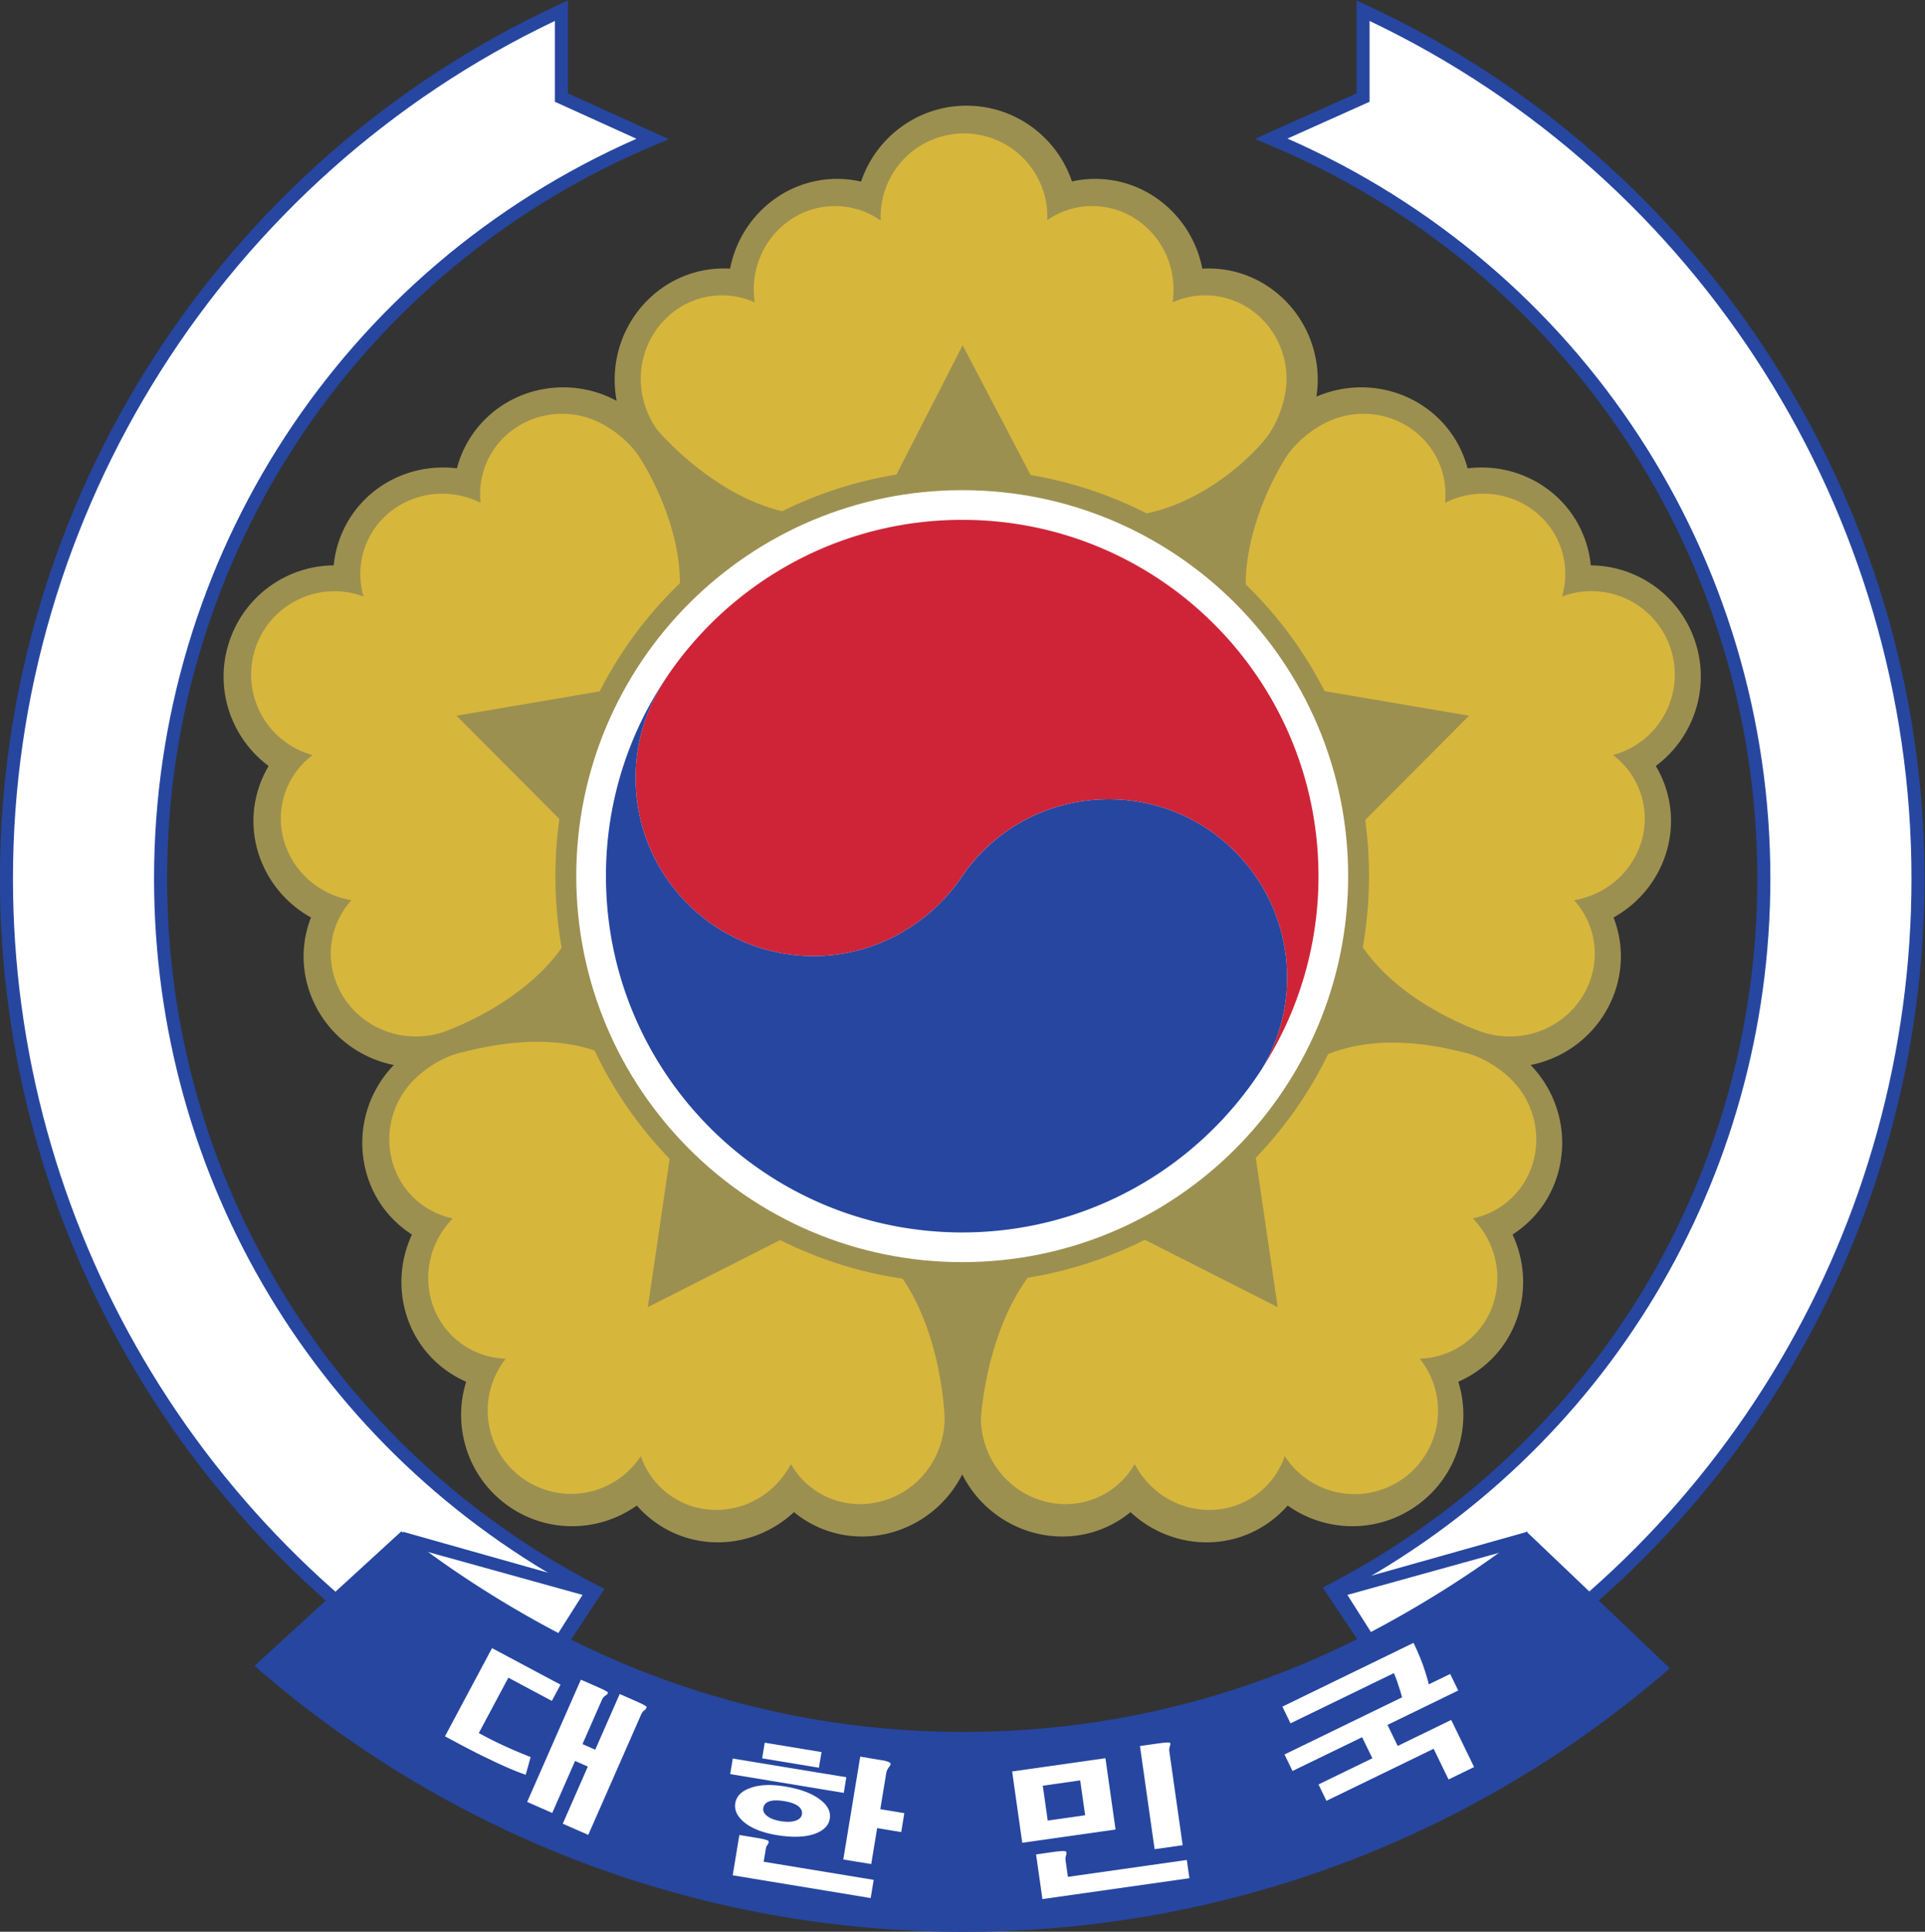 <svg xmlns="http://www.w3.org/2000/svg" xml:space="preserve" width="298.961" height="300" viewBox="0 0 298.961 300"><rect x="0" y="0" width="298.961" height="300" fill="#333333" stroke="none"/><defs><clipPath id="a" clipPathUnits="userSpaceOnUse"><path d="M0 253.246h254.545V0H0Z"/></clipPath></defs><g clip-path="url(#a)" transform="matrix(1.704 0 0 -1.704 -76.343 363.937)"><path d="M0 0c0 35.065-20.718 65.29-50.58 79.104v-7.919l-8.37-3.75C-32.58 56.411-14.05 30.37-14.05 0c0-28.193-15.963-52.652-39.341-64.833l7.847-11.744C-18.413-61.818 0-33.063 0 0" style="fill:#fff;fill-opacity:1;fill-rule:nonzero;stroke:none" transform="translate(219.61 133.503)"/><path d="m0 0 7.178-10.741c27.623 15.25 44.758 44.238 44.758 75.794 0 33.298-19.357 63.875-49.393 78.167v-7.367l-7.483-3.354c26.784-11.773 44.013-38.097 44.013-67.446C39.073 37.705 24.12 12.844 0 0m6.793-12.307L-1.725.439l.587.306c24.07 12.545 39.022 37.186 39.022 64.308 0 29.322-17.481 55.576-44.534 66.886l-1.269.53 9.273 4.154v8.463l.844-.39c30.938-14.31 50.927-45.572 50.927-79.643 0-32.171-17.571-61.712-45.855-77.099Z" style="fill:#2646a0;fill-opacity:1;fill-rule:nonzero;stroke:none" transform="translate(167.082 68.45)"/><path d="M0 0c0 30.349 18.504 56.375 44.846 67.413l-8.316 3.772v7.919C6.667 65.29-14.05 35.065-14.05 0c0-32.945 18.283-61.613 45.255-76.418l8.263 11.516C16.021-52.739 0-28.244 0 0" style="fill:#fff;fill-opacity:1;fill-rule:nonzero;stroke:none" transform="translate(59.439 133.503)"/><path d="M0 0c-30.035-14.292-49.391-44.869-49.391-78.167 0-31.422 17.031-60.355 44.486-75.642l7.555 10.534c-24.186 12.826-39.181 37.709-39.181 65.108 0 29.326 17.212 55.644 43.968 67.428L0-7.366Zm-4.554-155.361-.463.254c-28.104 15.426-45.564 44.908-45.564 76.94 0 34.071 19.989 65.333 50.926 79.643l.843.391v-8.466l9.21-4.177-1.258-.527c-27.02-11.322-44.482-37.569-44.482-66.864 0-27.183 15.001-51.848 39.149-64.372l.609-.315z" style="fill:#2646a0;fill-opacity:1;fill-rule:nonzero;stroke:none" transform="translate(95.374 211.67)"/><path d="m0 0-16.383 4.545s3.42-9.526 11.014-13.016z" style="fill:#fff;fill-opacity:1;fill-rule:nonzero;stroke:none" transform="translate(98.832 68.571)"/><path d="M0 0c1.104-2.476 4.281-8.584 9.768-11.365l4.663 7.36zm10.234-12.879-.49.224C2.006-9.098-1.443.305-1.586.704l-.379 1.053L16.44-3.438Z" style="fill:#2646a0;fill-opacity:1;fill-rule:nonzero;stroke:none" transform="translate(83.465 72.228)"/><path d="m0 0 16.382 4.545S12.963-4.981 5.37-8.471z" style="fill:#fff;fill-opacity:1;fill-rule:nonzero;stroke:none" transform="translate(166.67 68.571)"/><path d="m0 0 4.663-7.36c5.486 2.781 8.663 8.889 9.769 11.365zm-2.008.567 18.429 5.196-.404-1.054c-.144-.399-3.591-9.802-11.33-13.359l-.489-.224Z" style="fill:#2646a0;fill-opacity:1;fill-rule:nonzero;stroke:none" transform="translate(167.605 68.223)"/><path d="M0 0c-4.221-3.399-9.909-6.948-14.77-9.445a77.663 77.663 0 0 0-2.809-1.377c-10.252-4.767-21.677-7.43-33.728-7.43-12.044 0-23.466 2.661-33.714 7.426-.946.441-1.883.899-2.809 1.375-4.883 2.508-10.493 6.057-14.728 9.474l-13.378-12.249C-98.66-27.322-76.05-36.471-51.307-36.471c24.624 0 47.13 9.055 64.37 24.019z" style="fill:#2646a0;fill-opacity:1;fill-rule:nonzero;stroke:none" transform="translate(183.935 73.985)"/><path d="M0 0c.055-.077.011-.175-.134-.306A2.987 2.987 0 0 1-.33-.485a1.09 1.09 0 0 1-.143-.244l-4.818-10.969-2.325 1.02 2.285 5.209-1.163.509-2.081-4.739-2.287 1.003 4.897 11.145 1.566-.69c.512-.221.806-.375.883-.463.051-.058-.001-.147-.152-.258A1.403 1.403 0 0 1-3.871.88a.939.939 0 0 1-.174-.269l-1.773-4.034 1.162-.511 2.23 5.078L-.966.5C-.421.262-.101.094 0 0m-7.819 1.994L-8.61.514l-3.965 2.114-2.693-5.047.558-.296a33.333 33.333 0 0 1 1.855-.911 44.642 44.642 0 0 1 2.312-.977l-.45-1.619c-.954.335-2.031.797-3.227 1.381-.782.362-1.665.814-2.654 1.336l-1.478.791 4.289 8.037z" style="fill:#fff;fill-opacity:1;fill-rule:nonzero;stroke:none" transform="translate(103.709 58.048)"/><path d="M0 0c.081-.071.069-.189-.039-.35-.049-.07-.082-.129-.099-.156a.844.844 0 0 1-.073-.242l-.194-1.171 10.026-1.65-.273-1.66-12.576 2.074.606 3.676 1.498-.247C-.503.172-.129.082 0 0m10.597 7.295a2.23 2.23 0 0 0 .47-.165c.075-.05.106-.101.098-.16a.745.745 0 0 0-.127-.228 1.794 1.794 0 0 1-.166-.255 1.3 1.3 0 0 1-.111-.353l-.537-3.263 2.189-.359-.282-1.726-2.193.362-.541-3.278-2.547.417 1.544 9.374 1.188-.197c.446-.076.786-.13 1.015-.169M.102 3.584c-.315-.113-.496-.313-.542-.604-.043-.26.066-.499.326-.708.279-.235.707-.398 1.283-.495.563-.09 1.017-.071 1.357.06.325.112.511.3.554.564.047.287-.065.538-.338.747-.283.214-.709.367-1.27.456-.588.098-1.044.09-1.37-.02m4.667.136c.671-.514.954-1.089.851-1.719C5.518 1.378 5.063.924 4.26.63 3.38.316 2.227.276.8.508c-1.311.218-2.309.61-2.996 1.185-.632.531-.896 1.108-.796 1.73.103.618.539 1.073 1.307 1.359.833.324 1.906.377 3.217.16 1.425-.233 2.503-.641 3.237-1.222m2.36 2.064-.233-1.425-10.354 1.71.235 1.42zM4.867 8.078 4.63 6.652l-5.174.855.235 1.424Z" style="fill:#fff;fill-opacity:1;fill-rule:nonzero;stroke:none" transform="translate(114.81 45.821)"/><path d="M0 0c.099-.045.121-.16.065-.345A1.832 1.832 0 0 1 .01-.582a1.11 1.11 0 0 1 .006-.282l.21-1.472L11.064-.797l.237-1.663-13.398-1.903-.578 4.07 1.503.215C-.538.012-.148.039 0 0m9.48 9.897c.099-.02.112-.125.042-.309a2.664 2.664 0 0 0-.052-.222 1.034 1.034 0 0 1 .002-.278l1.213-8.54L8.128.184 6.793 9.588l1.536.217c.635.091 1.018.124 1.151.092M-1.613 2.796l3.41.483-.451 3.177-3.409-.486Zm5.259 5.683.924-6.501L-3.935.77l-.922 6.499Z" style="fill:#fff;fill-opacity:1;fill-rule:nonzero;stroke:none" transform="translate(141.906 44.862)"/><path d="m0 0-6.448-3.136.93-1.916 4.878 2.37 2.086-4.294-2.33-1.132-1.359 2.798-9.77-4.745-.724 1.494 4.91 2.385-.935 1.919-6.342-3.077-.731 1.505L-5.122-.622c-.085.335-.208.728-.363 1.184a9.51 9.51 0 0 1-.382 1.022l-9.42-4.577-.741 1.523 11.954 5.812a21.96 21.96 0 0 0 .84-1.967c.245-.696.429-1.299.55-1.813l1.951.946z" style="fill:#fff;fill-opacity:1;fill-rule:nonzero;stroke:none" transform="translate(177.708 59.509)"/><path d="M0 0c3.402 2.523 4.986 7.033 3.607 11.278a10.103 10.103 0 0 1-9.533 7.004 9.87 9.87 0 0 1-.434 2.091c-1.328 4.085-5.157 6.829-9.529 6.829a10.1 10.1 0 0 1-1.266-.078c-.048.186-.102.37-.162.555-1.328 4.082-5.157 6.828-9.529 6.828a10.3 10.3 0 0 1-4.089-.85c.081.517.123 1.034.123 1.536 0 5.596-4.461 10.148-9.944 10.148-.193 0-.386-.005-.576-.015-.9 4.656-4.933 8.179-9.756 8.179a9.923 9.923 0 0 1-2.125-.231c-1.35 4.008-5.147 6.903-9.605 6.903-4.465 0-8.264-2.9-9.613-6.918a9.76 9.76 0 0 1-2.183.246c-4.824 0-8.856-3.523-9.755-8.179-.193.01-.385.015-.579.015-5.482 0-9.941-4.552-9.941-10.148 0-.642.06-1.285.179-1.915-.549.291-1.11.538-1.671.719-1.037.338-2.114.51-3.196.51-4.373 0-8.201-2.746-9.528-6.828-.06-.185-.113-.369-.163-.555-.42.053-.842.078-1.265.078-4.372 0-8.201-2.744-9.528-6.829a9.63 9.63 0 0 1-.435-2.091 10.11 10.11 0 0 1-9.536-7.004 10.073 10.073 0 0 1 .609-7.732 10.109 10.109 0 0 1 2.998-3.549 9.874 9.874 0 0 1-.907-1.998c-1.491-4.588.614-9.511 4.765-11.807-.07-.178-.134-.359-.195-.544-1.693-5.213 1.258-10.866 6.579-12.597a10.53 10.53 0 0 1 1.17-.305 10.178 10.178 0 0 1-2.772-8.556c.385-2.669 1.786-5.002 3.943-6.57.159-.114.318-.223.479-.326-2.01-4.295-.817-9.518 3.084-12.352a9.887 9.887 0 0 1 1.856-1.061c-1.263-4.037.106-8.61 3.713-11.232a10.069 10.069 0 0 1 5.952-1.936c2.131 0 4.188.678 5.887 1.886a9.77 9.77 0 0 1 1.625-1.485 9.748 9.748 0 0 1 5.765-1.87c2.578 0 5.058 1.005 6.934 2.754a9.735 9.735 0 0 1 6.222-2.222c3.237 0 6.319 1.583 8.245 4.233.328.452.617.93.868 1.424.252-.494.542-.972.868-1.424 1.927-2.65 5.01-4.233 8.248-4.233a9.73 9.73 0 0 1 6.219 2.222c1.878-1.749 4.356-2.754 6.935-2.754a9.74 9.74 0 0 1 5.764 1.87 9.785 9.785 0 0 1 1.626 1.485 10.183 10.183 0 0 1 5.889-1.886c2.15 0 4.207.67 5.951 1.936 3.608 2.622 4.977 7.195 3.713 11.232.651.283 1.274.64 1.855 1.061 2.16 1.569 3.561 3.902 3.947 6.57a10.139 10.139 0 0 1-.862 5.782c.163.104.32.212.476.326 2.159 1.568 3.561 3.901 3.945 6.57a10.182 10.182 0 0 1-2.772 8.556c.396.079.786.181 1.17.305 5.321 1.731 8.273 7.384 6.58 12.597-.062.185-.127.368-.195.544C.296-11.512 2.399-6.589.908-2.001A9.75 9.75 0 0 1 0 0" style="fill:#9c9051;fill-opacity:1;fill-rule:nonzero;stroke:none" transform="translate(195.713 143.769)"/><path d="m0 0 .008-.031L0 0" style="fill:#b4921f;fill-opacity:1;fill-rule:nonzero;stroke:none" transform="translate(104.7 174.407)"/><path d="M0 0a7.2 7.2 0 0 1-2.978-.643c.059.382.088.77.088 1.169 0 4.203-3.316 7.611-7.407 7.611a7.227 7.227 0 0 1-4.1-1.276 7.597 7.597 0 1 1-15.188.325c0-.124.004-.247.011-.371a7.243 7.243 0 0 1-4.168 1.322c-4.091 0-7.406-3.408-7.406-7.611 0-.399.028-.787.086-1.169A7.194 7.194 0 0 1-44.04 0c-4.089 0-7.407-3.408-7.407-7.611a7.99 7.99 0 0 1 1.498-4.641s6.714-8.057 14.885-7.798l26.593-.091c6.868-.216 12.333 5.13 13.689 6.741 1.247 1.362 2.189 3.77 2.189 5.789C7.407-3.408 4.092 0 0 0" style="fill:#d7b63c;fill-opacity:1;fill-rule:nonzero;stroke:none" transform="translate(154.649 186.66)"/><path d="M0 0c.006-.016.009-.027 0 0" style="fill:#b4921f;fill-opacity:1;fill-rule:nonzero;stroke:none" transform="translate(104.708 174.376)"/><path d="m0 0 8.109-15.48H-7.923Z" style="fill:#9c9051;fill-opacity:1;fill-rule:nonzero;stroke:none" transform="translate(132.537 182.112)"/><path d="M0 0c.015-.002.025-.002.032-.002L0 0" style="fill:#b4921f;fill-opacity:1;fill-rule:nonzero;stroke:none" transform="translate(85.132 119.491)"/><path d="M0 0a7.193 7.193 0 0 1-.309-3.03 7.636 7.636 0 0 1-1.085.444c-3.995 1.298-8.26-.803-9.524-4.692a7.24 7.24 0 0 1-.056-4.295 7.597 7.597 0 0 1-9.879-4.769 7.6 7.6 0 0 1 4.878-9.575c.118-.037.237-.071.355-.105a7.233 7.233 0 0 1-2.544-3.556c-1.263-3.889.953-8.094 4.948-9.393a7.457 7.457 0 0 1 1.138-.278 7.235 7.235 0 0 1-1.53-2.634c-1.265-3.89.951-8.1 4.949-9.401a7.996 7.996 0 0 1 4.878-.009S6.563-47.821 8.843-39.968l8.304 25.262C19.476-8.239 15.472-.964 14.358.822c-.912 1.608-2.91 3.248-4.829 3.871C5.53 5.992 1.264 3.89 0 0" style="fill:#d7b63c;fill-opacity:1;fill-rule:nonzero;stroke:none" transform="translate(88.914 170.785)"/><path d="M0 0c.017 0 .028-.001 0 0" style="fill:#b4921f;fill-opacity:1;fill-rule:nonzero;stroke:none" transform="translate(85.165 119.49)"/><path d="m0 0 17.227 2.928-4.954-15.247Z" style="fill:#9c9051;fill-opacity:1;fill-rule:nonzero;stroke:none" transform="translate(86.406 148.35)"/><path d="M0 0c.006.014.011.023.011.029A1.545 1.545 0 0 1 0 0" style="fill:#b4921f;fill-opacity:1;fill-rule:nonzero;stroke:none" transform="translate(130.899 84.318)"/><path d="M0 0a7.203 7.203 0 0 1 2.787-1.231 7.83 7.83 0 0 1-.759-.894C-.44-5.524.239-10.229 3.549-12.633a7.228 7.228 0 0 1 4.068-1.38 8.098 8.098 0 0 1-.2-.258 7.6 7.6 0 0 1 1.682-10.613 7.596 7.596 0 0 1 10.823 1.988 7.232 7.232 0 0 1 2.595-3.52c3.311-2.404 7.994-1.597 10.463 1.804.234.32.44.653.618.995a7.204 7.204 0 0 1 2.03-2.269c3.31-2.405 7.997-1.597 10.468 1.804a7.993 7.993 0 0 1 1.516 4.635s-.31 11.418-7.07 16.01l-21.46 15.706c-5.431 4.215-13.383 2.147-15.428 1.639-1.808-.369-3.986-1.764-5.172-3.397C-3.987 7.11-3.309 2.405 0 0" style="fill:#d7b63c;fill-opacity:1;fill-rule:nonzero;stroke:none" transform="translate(83.287 103.766)"/><path d="M0 0c.007.017.01.027 0 0" style="fill:#b4921f;fill-opacity:1;fill-rule:nonzero;stroke:none" transform="translate(130.91 84.348)"/><path d="m0 0 2.54 17.289 12.97-9.424Z" style="fill:#9c9051;fill-opacity:1;fill-rule:nonzero;stroke:none" transform="translate(103.848 94.447)"/><path d="M0 0c-.015-.002-.023-.002-.032-.002L0 0" style="fill:#b4921f;fill-opacity:1;fill-rule:nonzero;stroke:none" transform="translate(179.409 119.491)"/><path d="M0 0a7.212 7.212 0 0 0 .312-3.03c.343.173.705.322 1.083.444 3.996 1.298 8.259-.803 9.526-4.692a7.231 7.231 0 0 0 .055-4.295 7.598 7.598 0 1 0 5.002-14.344c-.118-.037-.239-.071-.358-.105a7.222 7.222 0 0 0 2.545-3.556c1.264-3.889-.951-8.094-4.948-9.393a7.372 7.372 0 0 0-1.138-.278 7.22 7.22 0 0 0 1.53-2.634c1.267-3.89-.952-8.1-4.949-9.401-1.626-.527-3.384-.498-4.877-.009 0 0-10.332 3.355-12.611 11.206l-8.305 25.262C-19.462-8.357-15.468-.964-14.356.822c.91 1.608 2.91 3.248 4.831 3.871C-5.529 5.992-1.263 3.89 0 0" style="fill:#d7b63c;fill-opacity:1;fill-rule:nonzero;stroke:none" transform="translate(176.187 170.785)"/><path d="M0 0c-.016 0-.026-.001 0 0" style="fill:#b4921f;fill-opacity:1;fill-rule:nonzero;stroke:none" transform="translate(179.376 119.49)"/><path d="m0 0-17.228 2.928 4.955-15.247z" style="fill:#9c9051;fill-opacity:1;fill-rule:nonzero;stroke:none" transform="translate(178.696 148.35)"/><path d="M0 0" style="fill:#b4921f;fill-opacity:1;fill-rule:nonzero;stroke:none" transform="translate(133.64 84.318)"/><path d="M0 0a7.184 7.184 0 0 0-2.787-1.231c.27-.275.524-.572.757-.894C.44-5.524-.24-10.229-3.551-12.633a7.217 7.217 0 0 0-4.066-1.38 7.598 7.598 0 1 0-12.306-8.883 7.238 7.238 0 0 0-2.595-3.52c-3.309-2.404-7.996-1.597-10.463 1.804-.233.32-.439.653-.618.995a7.191 7.191 0 0 0-2.03-2.269c-3.31-2.405-7.995-1.597-10.465 1.804a7.981 7.981 0 0 0-1.518 4.635s.621 11.28 7.383 15.875l21.46 15.702c5.429 4.217 13.071 2.286 15.114 1.778 1.809-.369 3.985-1.764 5.173-3.397C3.988 7.11 3.309 2.405 0 0" style="fill:#d7b63c;fill-opacity:1;fill-rule:nonzero;stroke:none" transform="translate(181.816 103.766)"/><path d="M0 0c-.006.017-.009.027 0 0" style="fill:#b4921f;fill-opacity:1;fill-rule:nonzero;stroke:none" transform="translate(133.63 84.348)"/><path d="m0 0-2.537 17.289-12.972-9.424Z" style="fill:#9c9051;fill-opacity:1;fill-rule:nonzero;stroke:none" transform="translate(161.252 94.447)"/><path d="M0 0c-18.907 0-34.287-15.379-34.287-34.285 0-18.909 15.38-34.291 34.287-34.291 18.905 0 34.284 15.382 34.284 34.291C34.284-15.379 18.905 0 0 0m0-71.367a36.84 36.84 0 0 0-14.433 2.915 36.944 36.944 0 0 0-11.785 7.945 36.931 36.931 0 0 0-7.945 11.786 36.87 36.87 0 0 0-2.914 14.436c0 5.005.98 9.861 2.914 14.432a36.96 36.96 0 0 0 7.945 11.785A36.96 36.96 0 0 0-14.433-.123 36.858 36.858 0 0 0 0 2.791c5.004 0 9.859-.981 14.432-2.914a36.95 36.95 0 0 0 11.785-7.945 36.996 36.996 0 0 0 7.946-11.785 36.85 36.85 0 0 0 2.911-14.432c0-5.005-.978-9.861-2.911-14.436a36.967 36.967 0 0 0-7.946-11.786 36.933 36.933 0 0 0-11.785-7.945A36.847 36.847 0 0 0 0-71.367" style="fill:#9c9051;fill-opacity:1;fill-rule:nonzero;stroke:none" transform="translate(132.5 168.016)"/><path d="M0 0c0-19.432-15.747-35.181-35.174-35.181C-54.6-35.181-70.35-19.432-70.35 0c0 19.426 15.75 35.175 35.176 35.175C-15.747 35.175 0 19.426 0 0" style="fill:#fff;fill-opacity:1;fill-rule:nonzero;stroke:none" transform="translate(167.674 133.73)"/><path d="M0 0c-11.161 0-21.007-5.631-26.852-14.207l.011-.014a16.16 16.16 0 0 1-2.93-9.303c0-8.966 7.27-16.234 16.235-16.234 5.626 0 10.624 2.943 13.537 7.288v.001c2.923 4.273 7.802 7 13.371 7 8.967 0 16.233-7.268 16.233-16.235 0-3.049-.838-5.904-2.3-8.343l.002-.001a32.353 32.353 0 0 1 5.162 17.579C32.469-14.537 17.933 0 0 0" style="fill:#cf2437;fill-opacity:1;fill-rule:nonzero;stroke:none" transform="translate(132.5 166.2)"/><path d="M0 0c0 8.967-7.267 16.235-16.233 16.235-5.57 0-10.446-2.731-13.371-7.003v.002c-2.914-4.345-7.912-7.288-13.537-7.288-8.966 0-16.235 7.268-16.235 16.234a16.16 16.16 0 0 0 2.93 9.303l-.012.014a32.322 32.322 0 0 1-5.618-18.262c0-17.937 14.537-32.475 32.471-32.475 11.456 0 21.527 5.933 27.306 14.896l-.002.001A16.177 16.177 0 0 1 0 0" style="fill:#2646a0;fill-opacity:1;fill-rule:nonzero;stroke:none" transform="translate(162.106 124.496)"/></g></svg>